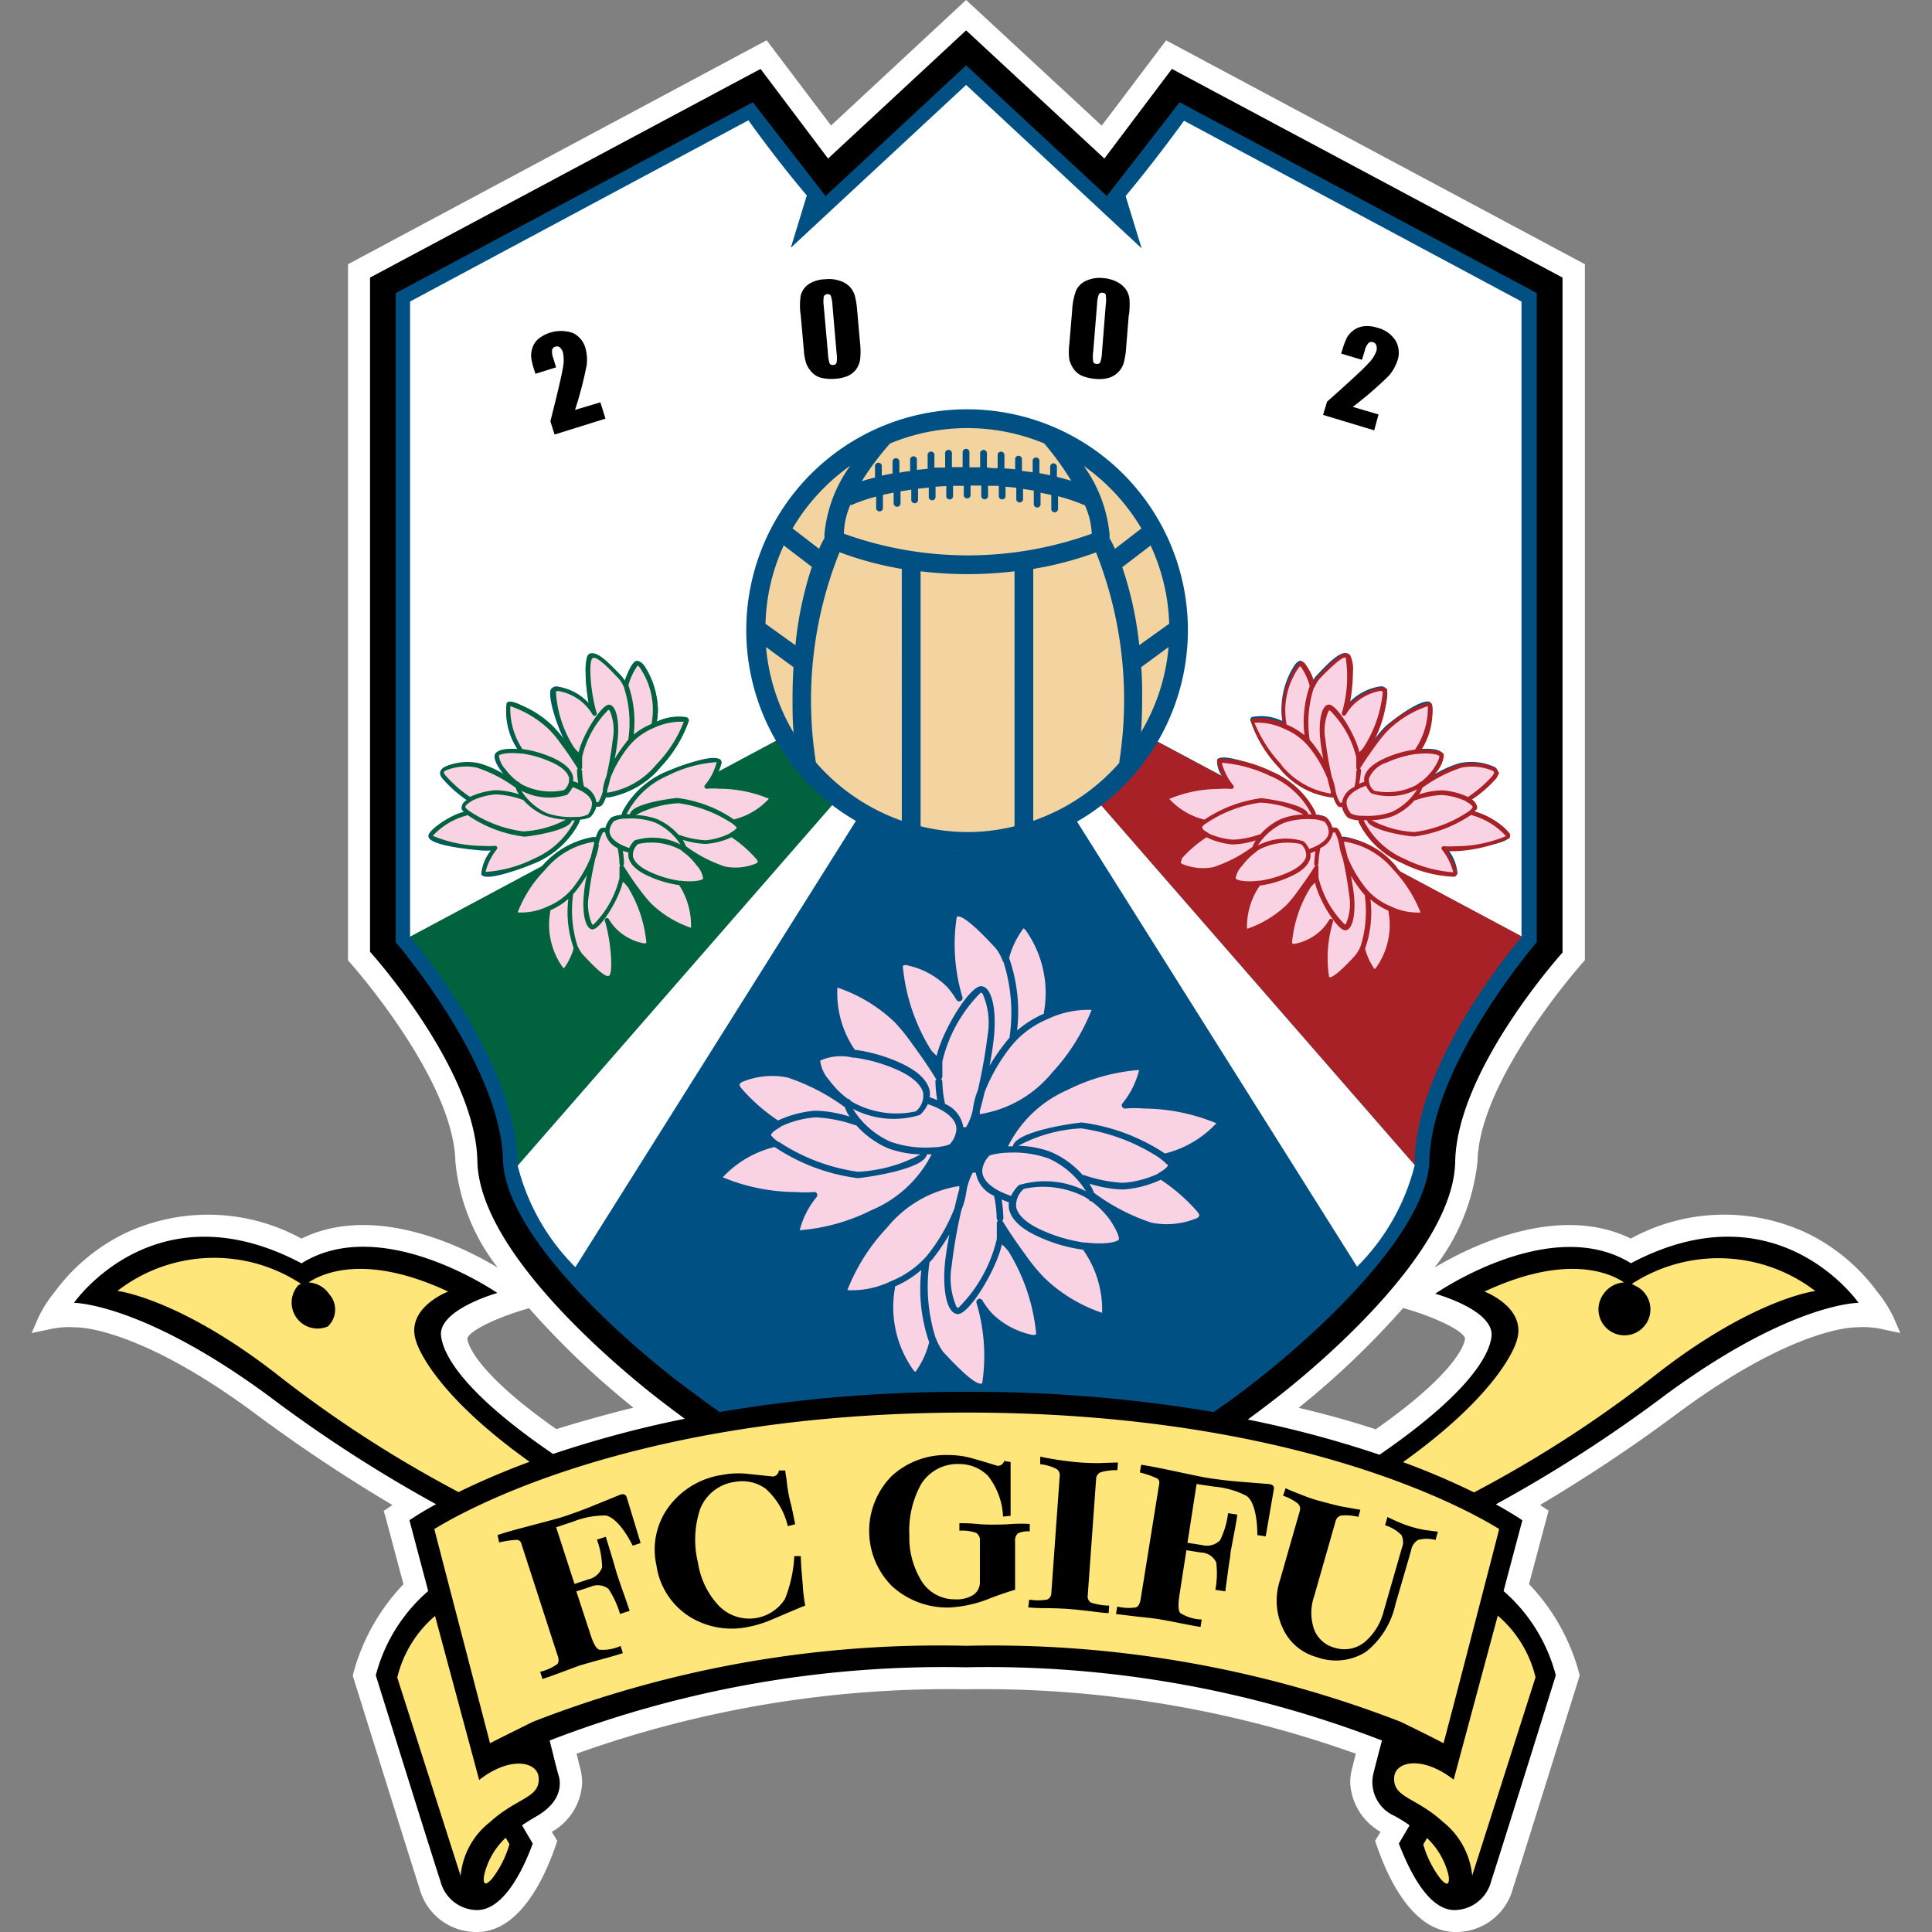 <svg xmlns="http://www.w3.org/2000/svg" xmlns:xlink="http://www.w3.org/1999/xlink" width="68" height="68" viewBox="0 0 68 68">
  <rect x="0" y="0" width="68" height="68" fill="#808080" stroke="none"/>
  <defs>
    <clipPath id="clip-path">
      <rect id="長方形_25060" data-name="長方形 25060" width="68" height="68" transform="translate(-4418 1906)" fill="#fff"/>
    </clipPath>
  </defs>
  <g id="マスクグループ_43" data-name="マスクグループ 43" transform="translate(4418 -1906)" clip-path="url(#clip-path)">
    <g id="gifu-01" transform="translate(-4417.996 1906)">
      <path id="パス_37972" data-name="パス 37972" d="M29.247,4.417c-.348-.457-2.267-3-2.267-3L12.245,9.3V33.8l.079.091c.038.042,3.642,4.1,3.7,6.99a7.138,7.138,0,0,0,1.492,3.737c-1.133-.688-4.3-2.3-6.91-1.024a6.847,6.847,0,0,0-6.283-.151,6.755,6.755,0,0,0-2.392,2.014l-.042.053a4.552,4.552,0,0,0-.537.85l-.242.559.593-.125a3.079,3.079,0,0,1,.929-.076h.049c.087,0,2.2,0,6.279,3.023a55.44,55.44,0,0,0,4.847,3.23l-.306.208.064.212.631,2.369a7.25,7.25,0,0,0-1.761,3.125l-.023.087.026.091c.091.287,2.218,7.1,2.316,7.375A2.064,2.064,0,0,0,16.783,68c1.511,0,2.392-1.923,2.781-3.072l.045-.136s-.132-.223-.193-.317a2.09,2.09,0,0,0,1.069-1.719,2.04,2.04,0,0,0-.049-.446l-.147-.586A38.877,38.877,0,0,1,34,59.457a38.963,38.963,0,0,1,13.715,2.267c-.049.2-.147.586-.147.586a2.04,2.04,0,0,0-.049.446,2.108,2.108,0,0,0,1.069,1.719c-.06.094-.193.317-.193.317l.049.136C48.826,66.062,49.706,68,51.225,68a2.065,2.065,0,0,0,2.029-1.56c.1-.28,2.225-7.1,2.316-7.383l.026-.091-.023-.087a7.25,7.25,0,0,0-1.761-3.125c.079-.287.688-2.584.688-2.584l-.3-.2a55.44,55.44,0,0,0,4.847-3.23c4.08-3.023,6.192-3.023,6.283-3.023h.03a3.079,3.079,0,0,1,.929.076l.593.125-.242-.559a4.552,4.552,0,0,0-.536-.85l-.042-.053a6.718,6.718,0,0,0-2.384-2.014,6.847,6.847,0,0,0-6.283.151c-2.607-1.273-5.762.336-6.91,1.024A7.336,7.336,0,0,0,52,40.876c.053-2.887,3.661-6.948,3.7-6.99l.079-.091V9.3L41.039,1.421s-1.912,2.539-2.267,3L34,0ZM16.446,47.11h0c.057-.268,1.065-.756,2.172-1.065a29.561,29.561,0,0,0,3.672,3.5c-.929.23-1.844.484-2.713.756-3.06-2.15-3.132-3.14-3.132-3.193Zm32.942-1.069c1.107.306,2.116.8,2.172,1.065h0c0,.053-.068,1.043-3.143,3.2-.869-.283-1.78-.537-2.713-.756a29.561,29.561,0,0,0,3.684-3.518Z" fill="#fff"/>
      <path id="パス_37973" data-name="パス 37973" d="M65.412,45.856S62.559,41.73,57.4,44.462c-2.83-1.753-6.888,1.073-6.888,1.073s2.089.574,1.98,1.511c-.053.423-.423,1.738-3.941,4.156a38,38,0,0,0-4.636-1.239c.306-.227.62-.461.937-.707,1.473-1.133,6.3-5.172,6.362-8.365.06-3.253,3.778-7.364,3.778-7.364V9.77L41.243,2.426,38.866,5.58,34,1.069,29.141,5.58,26.765,2.426,13.02,9.77V33.5s3.718,4.111,3.778,7.364c.06,3.193,4.889,7.216,6.362,8.365.317.246.631.48.937.707a38.189,38.189,0,0,0-4.636,1.239c-3.518-2.4-3.888-3.718-3.941-4.156-.11-.922,1.98-1.511,1.98-1.511s-4.062-2.811-6.891-1.043C5.448,41.73,2.6,45.856,2.6,45.856s2.388,0,6.827,3.257a48.826,48.826,0,0,0,5.917,3.831,10.7,10.7,0,0,0-.937.563L15.067,56a5.871,5.871,0,0,0-1.844,2.966s2.165,6.948,2.267,7.216a1.349,1.349,0,0,0,1.292,1.047c.926,0,1.606-1.364,1.965-2.342l-.378-.642c.174-.117.351-.227.533-.332.869-.51.843-1.133.756-1.421s-.253-.994-.317-1.232a38.471,38.471,0,0,1,14.648-2.577,38.471,38.471,0,0,1,14.648,2.577c-.064.238-.261.982-.317,1.232a1.3,1.3,0,0,0,.756,1.421,5.568,5.568,0,0,1,.533.332l-.378.642c.378.979,1.043,2.342,1.965,2.342a1.349,1.349,0,0,0,1.292-1.047c.1-.268,2.267-7.216,2.267-7.216A5.894,5.894,0,0,0,52.917,56c.378-1.432.661-2.49.661-2.49s-.31-.219-.933-.563a49.118,49.118,0,0,0,5.939-3.827C63.024,45.841,65.412,45.856,65.412,45.856Z"/>
      <path id="パス_37974" data-name="パス 37974" d="M50.307,40.835c.094-3.4,3.778-7.674,3.778-7.674V10.314L41.515,3.6,38.953,6.9C37.918,5.939,34,2.3,34,2.3S30.09,5.939,29.054,6.9L26.493,3.6l-12.57,6.718V33.161s3.684,4.277,3.778,7.674c.057,2.237,3.147,5.425,6.015,7.677.5.378,1.043.793,1.613,1.186a51.153,51.153,0,0,1,8.69-.71,51.153,51.153,0,0,1,8.69.71c.571-.378,1.111-.793,1.613-1.186C47.159,46.26,50.25,43.071,50.307,40.835Z" fill="#005083"/>
      <path id="パス_37975" data-name="パス 37975" d="M41.67,4.25S40.706,5.592,39.614,6.9l.563,1.84L34,2.989,27.83,8.72l.563-1.84C27.3,5.592,26.338,4.235,26.338,4.235L14.429,10.613V32.972l4.636-2.478A3.1,3.1,0,0,1,20.81,29.47a.317.317,0,0,1,.155,0h0c.094-.276.159-.314.212-.325a.378.378,0,0,1,.125,0,.809.809,0,0,1,.174-.332c0-.023.076-.094.4-.132a.793.793,0,0,1,.034-.125,3.117,3.117,0,0,1,1.511-1.387c.291-.121,1.712-.691,1.916-.419v.023a.669.669,0,0,1-.094.408l2.078-1.111a7.764,7.764,0,0,0,13.409.026L43,27.309a.907.907,0,0,1-.166-.552v-.023c.2-.272,1.625.3,1.916.419a3.117,3.117,0,0,1,1.511,1.387.521.521,0,0,1,.034.125c.329.038.378.11.4.132a.809.809,0,0,1,.174.332.378.378,0,0,1,.128,0c.049,0,.113.049.208.329a.378.378,0,0,1,.166,0,3.106,3.106,0,0,1,1.764,1.054l.132.162,4.281,2.29V10.613ZM23.243,27a3.1,3.1,0,0,1-1.768,1.058.348.348,0,0,1-.162,0c-.094.28-.155.317-.212.332a.468.468,0,0,1-.125,0,.8.8,0,0,1-.17.332c0,.023-.079.094-.408.132a.48.48,0,0,1-.034.125,3.143,3.143,0,0,1-1.511,1.39c-.295.117-1.715.691-1.916.416v-.023a1.511,1.511,0,0,1,.336-.827,2.709,2.709,0,0,1-.306,0c-.295-.023-1.655-.144-1.866-.431a.125.125,0,0,1-.026-.087c0-.174.578-.627,1.254-.839a.4.4,0,0,1-.057-.057.14.14,0,0,1-.034-.083.332.332,0,0,1,.185-.276,4.443,4.443,0,0,1-.85-.756.321.321,0,0,1-.091-.212.264.264,0,0,1,.11-.166,1.98,1.98,0,0,1,1.224-.144,3.419,3.419,0,0,1,.941.416c-.038-.049-.079-.1-.113-.147-.185-.249-.287-.495-.223-.616s.427-.193.786-.17a2.413,2.413,0,0,1-.378-1.628c.223-.242,1.337.593,1.6.835a4.326,4.326,0,0,1,.453.548.2.2,0,0,1,.034.045c-.348-.65-.676-1.749-.514-1.931a.261.261,0,0,1,.185-.076,1.889,1.889,0,0,1,1.1.555l.03.026c-.128-.665-.166-1.591,0-1.715.242-.162.65.246,1.133.756a.472.472,0,0,1,.057.072,1.1,1.1,0,0,1,.072.11c.276-.756.412-.71.472-.7a.431.431,0,0,1,.219.159,2.841,2.841,0,0,1,.446,1.976,1.683,1.683,0,0,1,1.077-.14.064.064,0,0,1,.023.023.208.208,0,0,1,.03.076A4.583,4.583,0,0,1,23.243,27ZM53.129,29.47c-.212.287-1.572.408-1.866.431a2.709,2.709,0,0,1-.306,0,1.521,1.521,0,0,1,.336.827v.023c-.2.276-1.621-.3-1.916-.416a3.143,3.143,0,0,1-1.511-1.39.48.48,0,0,1-.034-.125c-.329-.038-.378-.11-.408-.132a.8.8,0,0,1-.17-.332.469.469,0,0,1-.125,0c-.057,0-.117-.053-.212-.332a.348.348,0,0,1-.162,0,3.1,3.1,0,0,1-1.768-1.058A4.314,4.314,0,0,1,44,25.337a.208.208,0,0,1,.03-.076.064.064,0,0,1,.023-.023,1.682,1.682,0,0,1,1.077.14,2.841,2.841,0,0,1,.423-1.953.431.431,0,0,1,.181-.166c.06,0,.2-.045.472.7a1.1,1.1,0,0,1,.072-.11c0-.026.038-.045.057-.072.476-.51.888-.918,1.133-.756.181.125.144,1.05,0,1.715l.03-.026a1.916,1.916,0,0,1,1.1-.555.261.261,0,0,1,.185.076c.162.181-.166,1.281-.514,1.931a.2.2,0,0,1,.034-.045,4.326,4.326,0,0,1,.453-.548c.264-.242,1.379-1.077,1.6-.835.144.151.026.929-.378,1.628.378-.023.714,0,.786.17s-.038.378-.223.616c-.034.049-.076.1-.113.147a3.419,3.419,0,0,1,.96-.438A1.98,1.98,0,0,1,52.611,27a.264.264,0,0,1,.11.166.333.333,0,0,1-.087.212,4.583,4.583,0,0,1-.854.756.332.332,0,0,1,.185.276.14.14,0,0,1-.034.083.4.4,0,0,1-.057.057c.676.212,1.243.665,1.254.839A.125.125,0,0,1,53.129,29.47Z" fill="#fff"/>
      <path id="パス_37976" data-name="パス 37976" d="M14.429,32.972s3.676,4.228,3.778,7.847v.189L29.289,28.336a7.847,7.847,0,0,1-1.965-2.267Z" fill="#00633d"/>
      <path id="パス_37977" data-name="パス 37977" d="M40.733,26.107a7.84,7.84,0,0,1-1.987,2.229L49.789,41a1.655,1.655,0,0,0,0-.189c.1-3.62,3.778-7.847,3.778-7.847Z" fill="#a72126"/>
      <path id="パス_37978" data-name="パス 37978" d="M21.128,14.161l.178.574-1.791.559-.147-.465c.261-1.031.408-1.67.442-1.889a1.341,1.341,0,0,0,0-.529.378.378,0,0,0-.11-.185.162.162,0,0,0-.159-.023.155.155,0,0,0-.113.113.635.635,0,0,0,.045.3l.094.314-.725.227-.038-.121a2.52,2.52,0,0,1-.11-.438.839.839,0,0,1,.042-.355.714.714,0,0,1,.215-.321,1.281,1.281,0,0,1,1.213-.2.835.835,0,0,1,.438.529,1.594,1.594,0,0,1,.045.593,13.261,13.261,0,0,1-.412,1.583Zm9.041-3.2.1,1.133a2.615,2.615,0,0,1,0,.567.82.82,0,0,1-.147.348.756.756,0,0,1-.276.219,1.345,1.345,0,0,1-.412.1,1.572,1.572,0,0,1-.514-.026.684.684,0,0,1-.34-.189.956.956,0,0,1-.2-.3,1.95,1.95,0,0,1-.094-.518l-.106-1.19a2.293,2.293,0,0,1,0-.71.7.7,0,0,1,.287-.4,1.133,1.133,0,0,1,.578-.166,1.164,1.164,0,0,1,.506.053.827.827,0,0,1,.351.208.8.8,0,0,1,.178.306,2.845,2.845,0,0,1,.087.567Zm-.873-.212a1.216,1.216,0,0,0-.057-.336.113.113,0,0,0-.128-.057.125.125,0,0,0-.121.083,1.179,1.179,0,0,0,0,.34l.147,1.659a1.251,1.251,0,0,0,.06.355c.023.042.064.057.128.053a.125.125,0,0,0,.117-.083,1.084,1.084,0,0,0,0-.325Zm10.428.348-.091,1.133a2.781,2.781,0,0,1-.091.563.778.778,0,0,1-.2.317.756.756,0,0,1-.336.193,1.205,1.205,0,0,1-.427.034,1.576,1.576,0,0,1-.5-.11.707.707,0,0,1-.3-.249.982.982,0,0,1-.147-.329,2.082,2.082,0,0,1,0-.529l.1-1.19a2.4,2.4,0,0,1,.136-.7.7.7,0,0,1,.355-.348,1.133,1.133,0,0,1,.6-.094,1.243,1.243,0,0,1,.491.136.861.861,0,0,1,.314.268.756.756,0,0,1,.121.329,2.886,2.886,0,0,1-.015.552Zm-.809-.374a1.167,1.167,0,0,0,0-.34c0-.049-.053-.076-.117-.079a.117.117,0,0,0-.128.064,1.013,1.013,0,0,0-.06.332l-.136,1.662a1.315,1.315,0,0,0,0,.378.125.125,0,0,0,.121.068.117.117,0,0,0,.128-.06,1.133,1.133,0,0,0,.057-.321Zm9.6,3.865-.151.559-1.8-.544.14-.465q1.2-1.065,1.439-1.334a1.22,1.22,0,0,0,.295-.438.351.351,0,0,0,0-.212.17.17,0,0,0-.117-.11.159.159,0,0,0-.162.034.631.631,0,0,0-.132.276l-.094.31-.733-.219.038-.121a2.679,2.679,0,0,1,.159-.427.775.775,0,0,1,.234-.268.756.756,0,0,1,.378-.147,1.133,1.133,0,0,1,.45.049,1.065,1.065,0,0,1,.661.465.85.85,0,0,1,.064.688,1.511,1.511,0,0,1-.317.552,12.7,12.7,0,0,1-1.258,1.084Z"/>
      <path id="パス_37979" data-name="パス 37979" d="M32.935,40.669a.128.128,0,0,0,0-.038.162.162,0,0,0-.034-.1,1.205,1.205,0,0,0,.657-.174h0a1.039,1.039,0,0,0,.249-.529.106.106,0,0,0,.072,0h.144a.11.11,0,0,0,.087-.053,1.632,1.632,0,0,0,.219-.5.159.159,0,0,0,.106.083,4.163,4.163,0,0,0,2.7-1.511,6.162,6.162,0,0,0,1.421-2.316.147.147,0,0,0-.1-.128,3.181,3.181,0,0,0-1.576.291v-.064a3.192,3.192,0,0,0,.076-.673,4.2,4.2,0,0,0-.714-2.267l-.144-.155a.125.125,0,0,0-.185,0,3.072,3.072,0,0,0-.544,1.1,1.624,1.624,0,0,0-.178-.314l-.049-.068-.023-.026c-.884-.945-1.281-1.228-1.511-1.077a.091.091,0,0,0-.034.03,1.6,1.6,0,0,0-.121.793,8.871,8.871,0,0,0,.238,1.965,2.154,2.154,0,0,0-.253-.321,2.828,2.828,0,0,0-1.549-.793l-.215.087c-.034,0,0,0,0,.03A6.271,6.271,0,0,0,32.659,37l.185.212.057.053a.159.159,0,0,0,.151.034h0a.223.223,0,0,1,0,.049V37.8c-.249-.378-.521-.793-.756-1.133a6.423,6.423,0,0,0-.665-.8A5.174,5.174,0,0,0,29.47,34.6a.159.159,0,0,0-.106.083A3.839,3.839,0,0,0,30,37.057h0c-.6-.06-1.111,0-1.217.181v.023a.193.193,0,0,0,0,.083,1.78,1.78,0,0,0,.351.756,3.344,3.344,0,0,0,.688.691l.06.026a.106.106,0,0,0,.042.049l.094.057-.038.026v-.011a.17.17,0,0,0-.06-.083,7.1,7.1,0,0,0-2.18-1.073A2.918,2.918,0,0,0,26,37.975l-.128.185a.083.083,0,0,1-.023.026l.023.03.094.193a6.5,6.5,0,0,0,1.322,1.164h.03c-.227.132-.344.257-.344.378a.113.113,0,0,0,.034.1l.181.162A3.718,3.718,0,0,0,25.3,41.345a.155.155,0,0,0,.023.17,6.36,6.36,0,0,0,2.645.571,4.533,4.533,0,0,0,.593,0,3.023,3.023,0,0,0-.582,1.2.155.155,0,0,0,.094.144,6.354,6.354,0,0,0,2.645-.7A4.38,4.38,0,0,0,32.935,40.669Z" fill="#005083"/>
      <path id="パス_37980" data-name="パス 37980" d="M42.917,39.429a6.332,6.332,0,0,0-2.645-.571,4.568,4.568,0,0,0-.6,0,3.023,3.023,0,0,0,.582-1.2.159.159,0,0,0-.091-.144,6.229,6.229,0,0,0-2.645.7,4.345,4.345,0,0,0-2.214,2.07.136.136,0,0,0,0,.038.181.181,0,0,0,.034.1h0c-.378.03-.6.094-.665.185a1.02,1.02,0,0,0-.246.525.117.117,0,0,0-.072-.023h-.136a.14.14,0,0,0-.106.06,1.919,1.919,0,0,0-.208.5c0-.049-.049-.072-.106-.087a4.147,4.147,0,0,0-2.7,1.511,6.738,6.738,0,0,0-1.424,2.293h0a.151.151,0,0,0,.106.132,3.14,3.14,0,0,0,1.572-.249V45.3a3.96,3.96,0,0,0,.635,2.962l.144.155c.053.06.117.045.181,0a3.053,3.053,0,0,0,.552-1.107c.064.117.174.31.174.314l.072.091c1.133,1.213,1.387,1.209,1.549,1.111l.034-.03a1.594,1.594,0,0,0,.117-.79,8.924,8.924,0,0,0-.234-1.968,1.538,1.538,0,0,0,.249.314,2.8,2.8,0,0,0,1.549.8l.208-.079c.038,0,0,0,.03-.038a6.388,6.388,0,0,0-.99-3.068l-.178-.2-.079-.06a.151.151,0,0,0-.147-.03h0a.223.223,0,0,0,0-.049s0-.023,0-.026v-.412c.246.378.506.756.756,1.111a6.917,6.917,0,0,0,.669.8,5.2,5.2,0,0,0,2.165,1.266.14.14,0,0,0,.106-.083.65.65,0,0,0,.038-.257,4.534,4.534,0,0,0-.673-2.116h0c.612.06,1.133,0,1.22-.185h0a.265.265,0,0,0,0-.094,1.7,1.7,0,0,0-.355-.756,3.189,3.189,0,0,0-.691-.691.106.106,0,0,0-.045,0h0a.261.261,0,0,0-.064-.064l-.083-.049.038-.026h0v.042a.265.265,0,0,0,.057.072,7.1,7.1,0,0,0,2.082,1.073,2.872,2.872,0,0,0,1.73-.193l.132-.178c0-.023.023-.026.023-.03s0,0-.023-.038L42.21,42.6a6.449,6.449,0,0,0-1.319-1.167h-.03c.264-.162.321-.276.34-.348a.234.234,0,0,0,0-.049.121.121,0,0,0-.038-.087l-.178-.159a3.8,3.8,0,0,0,1.889-1.133.155.155,0,0,0,.042-.227Z" fill="#005083"/>
      <path id="パス_37981" data-name="パス 37981" d="M29.289,28.336,18.218,41.027A7.668,7.668,0,0,0,20.247,44.6l9.88-15.717h0A7.771,7.771,0,0,1,29.289,28.336Z" fill="#fff"/>
      <path id="パス_37982" data-name="パス 37982" d="M38.745,28.336a8.109,8.109,0,0,1-.85.567l9.865,15.68a7.668,7.668,0,0,0,2.029-3.574Z" fill="#fff"/>
      <path id="パス_37983" data-name="パス 37983" d="M20.4,28.9a.163.163,0,0,0,0-.06c.336-.038.378-.11.419-.136a.775.775,0,0,0,.17-.332h.117a.11.11,0,0,0,.087-.053.8.8,0,0,0,.136-.283h.038a2.834,2.834,0,0,0,1.889-1.054,4.332,4.332,0,0,0,.979-1.617.147.147,0,0,0-.1-.128,2.055,2.055,0,0,0-1.028.166,2.078,2.078,0,0,0,.049-.423,2.947,2.947,0,0,0-.514-1.553l-.113-.117a.13.13,0,0,0-.181,0A1.972,1.972,0,0,0,22,23.98l-.083-.128-.042-.049c-.657-.7-.926-.884-1.133-.756l-.034.03a1.134,1.134,0,0,0-.094.578,6.465,6.465,0,0,0,.113,1.133l-.038-.045a1.953,1.953,0,0,0-1.081-.563l-.181.076h0a.336.336,0,0,0-.023.14,5.146,5.146,0,0,0,.574,1.8l-.053-.076a4.655,4.655,0,0,0-.461-.555,3.416,3.416,0,0,0-1.511-.873.147.147,0,0,0-.106.083.472.472,0,0,0-.03.193,3.211,3.211,0,0,0,.423,1.394c-.344-.023-.7,0-.786.155a.283.283,0,0,0,0,.1,1.1,1.1,0,0,0,.246.537h0a1.758,1.758,0,0,0,.121.151,3.427,3.427,0,0,0-.979-.446,1.972,1.972,0,0,0-1.22.144l-.106.155c-.034.045-.026,0,0,.057l.076.147a4.36,4.36,0,0,0,.869.778c-.125.083-.189.166-.189.257s0,.064.03.094l.072.064a2.543,2.543,0,0,0-1.247.778.155.155,0,0,0,.023.17A4.46,4.46,0,0,0,17,29.9h.317a1.961,1.961,0,0,0-.355.756.155.155,0,0,0,.094.144,4.367,4.367,0,0,0,1.836-.472A3.023,3.023,0,0,0,20.4,28.9Z" fill="#00633d"/>
      <path id="パス_37984" data-name="パス 37984" d="M25.34,27.6h-.321a1.942,1.942,0,0,0,.378-.756.151.151,0,0,0-.094-.14,4.287,4.287,0,0,0-1.84.472,3.023,3.023,0,0,0-1.549,1.432.14.14,0,0,0,0,.068c-.344.038-.4.11-.423.14a.756.756,0,0,0-.166.325h-.11a.125.125,0,0,0-.11.068,1.077,1.077,0,0,0-.121.268.11.11,0,0,0-.038,0,2.819,2.819,0,0,0-1.889,1.05,4.421,4.421,0,0,0-.986,1.617.162.162,0,0,0,.106.132,2.093,2.093,0,0,0,1.013-.166,2.777,2.777,0,0,0,.457,1.984l.11.117c.053.06.121.045.181,0a2.067,2.067,0,0,0,.355-.676c.034.064.068.121.068.125l.057.072c.71.756.948.865,1.133.756l.034-.03a1.107,1.107,0,0,0,.094-.578,6.189,6.189,0,0,0-.113-1.133.345.345,0,0,0,.042.045,1.991,1.991,0,0,0,1.062.563l.174-.068c.034,0,0,0,.03-.038a4.089,4.089,0,0,0-.544-1.923l.042.06a4.859,4.859,0,0,0,.461.555,3.37,3.37,0,0,0,1.511.877.155.155,0,0,0,.106-.087.472.472,0,0,0,.03-.193,3.211,3.211,0,0,0-.423-1.394c.351.023.7,0,.786-.159a.219.219,0,0,0,.023-.1,1.1,1.1,0,0,0-.246-.529h0c-.034-.045-.079-.1-.128-.155a3.529,3.529,0,0,0,.982.45,1.984,1.984,0,0,0,1.217-.14l.11-.147s.026,0,0-.068l-.072-.147a4.56,4.56,0,0,0-.873-.778.378.378,0,0,0,.189-.227.234.234,0,0,0,.026-.057.1.1,0,0,0-.034-.079l-.068-.06a2.494,2.494,0,0,0,1.235-.775.155.155,0,0,0-.023-.17A4.394,4.394,0,0,0,25.34,27.6Z" fill="#00633d"/>
      <path id="パス_37985" data-name="パス 37985" d="M53.11,29.508a.155.155,0,0,0,.023-.17,2.543,2.543,0,0,0-1.247-.778l.072-.064c.03-.03.03-.049.03-.094a.418.418,0,0,0-.189-.257,4.375,4.375,0,0,0,.869-.756l.076-.151c0-.026.019-.026.019-.03l-.019-.026-.11-.155a1.968,1.968,0,0,0-1.22-.144,3.472,3.472,0,0,0-.979.446,1.758,1.758,0,0,0,.121-.151,1.164,1.164,0,0,0,.253-.537.246.246,0,0,0,0-.076v-.023c-.087-.14-.438-.178-.782-.155A2.479,2.479,0,0,0,50.4,24.8a.147.147,0,0,0-.106-.083,3.39,3.39,0,0,0-1.511.873,4.655,4.655,0,0,0-.461.555l-.049.076a4.1,4.1,0,0,0,.548-1.938v-.026l-.181-.076a1.953,1.953,0,0,0-1.1.552l-.038.045a6.117,6.117,0,0,0,.113-1.133,1.133,1.133,0,0,0-.094-.578l-.034-.03c-.193-.121-.461.06-1.107.756l-.068.083h0L46.253,24a1.972,1.972,0,0,0-.351-.673c-.06-.049-.125-.064-.181,0l-.113.117a2.947,2.947,0,0,0-.5,1.572,2.048,2.048,0,0,0,.049.423,2.1,2.1,0,0,0-1.028-.166.147.147,0,0,0-.1.128,4.332,4.332,0,0,0,.979,1.617,2.8,2.8,0,0,0,1.889,1.054h.038a.8.8,0,0,0,.136.283.11.11,0,0,0,.087.053h.072a.79.79,0,0,0,.166.332h0c.023.026.083.1.419.136a.162.162,0,0,0,0,.06,3.023,3.023,0,0,0,1.545,1.451h0a4.391,4.391,0,0,0,1.832.472.155.155,0,0,0,.094-.144,1.961,1.961,0,0,0-.355-.756h.317A5.2,5.2,0,0,0,53.11,29.508Z" fill="#a72126"/>
      <path id="パス_37986" data-name="パス 37986" d="M49.162,30.524h0a2.8,2.8,0,0,0-1.889-1.05.11.11,0,0,0-.038,0,1.077,1.077,0,0,0-.121-.268.125.125,0,0,0-.11-.068h-.11a.809.809,0,0,0-.17-.329c-.023-.03-.083-.1-.419-.136v-.026a.163.163,0,0,0,0-.042,3.023,3.023,0,0,0-1.538-1.443h0a4.335,4.335,0,0,0-1.84-.472.147.147,0,0,0-.091.14,1.919,1.919,0,0,0,.355.756h-.321a4.539,4.539,0,0,0-1.848.4.155.155,0,0,0-.023.17,2.5,2.5,0,0,0,1.243.778l-.068.06a.1.1,0,0,0-.034.079.235.235,0,0,0,0,.049.378.378,0,0,0,.189.227,4.5,4.5,0,0,0-.869.778h0l-.072.147a.348.348,0,0,1-.019.034l.023.03.106.147a1.972,1.972,0,0,0,1.22.144,3.529,3.529,0,0,0,.982-.45,1.722,1.722,0,0,0-.125.155,1.1,1.1,0,0,0-.253.533.212.212,0,0,0,0,.087h0c.083.144.434.181.786.159a2.429,2.429,0,0,0-.378,1.587.155.155,0,0,0,.106.087,3.441,3.441,0,0,0,1.511-.877,4.858,4.858,0,0,0,.461-.555s0-.026.045-.068a4.093,4.093,0,0,0-.548,1.931c.019.034,0,.023.03.038l.178.068a2,2,0,0,0,1.092-.559.411.411,0,0,0,.038-.042,6.188,6.188,0,0,0-.113,1.133,1.107,1.107,0,0,0,.094.578l.034.03c.166.1.4,0,1.115-.756l.064-.083s.03-.053.064-.11a2.01,2.01,0,0,0,.351.673c.06.049.128.064.181,0l.11-.117a2.777,2.777,0,0,0,.472-1.961,2.093,2.093,0,0,0,1.024.17.162.162,0,0,0,.106-.136h0a4.7,4.7,0,0,0-.986-1.6Z" fill="#a72126"/>
      <path id="パス_37987" data-name="パス 37987" d="M22.442,23.425a.306.306,0,0,1,.076.079,2.622,2.622,0,0,1,.416,1.938v.034a2.546,2.546,0,0,0-.635.378,3.9,3.9,0,0,0-.185-1.734,2.15,2.15,0,0,1,.329-.7Zm-2.233,2.89a.967.967,0,0,0,.11.128l.042.038c.14-.62.816-1.7,1.077-1.678s.359.623.3,1.2a6.862,6.862,0,0,1-.11.714,4.776,4.776,0,0,1,.416-.6c0-.026.045-.049.064-.076a4,4,0,0,0-.144-1.821s0,0,0-.019h0a1.405,1.405,0,0,0-.136-.246l-.045-.057c-.193-.2-.756-.827-.922-.737s-.079,1.224.136,1.931a.076.076,0,0,1-.042.094.079.079,0,0,1-.1-.03,1.727,1.727,0,0,0-1.22-.835.121.121,0,0,0-.072.026,4.05,4.05,0,0,0,.642,1.968Zm-1.825.049h0a3.827,3.827,0,0,1,1.062.306c.3.132.657.355.722.676a.71.71,0,0,1,0,.155h0a.521.521,0,0,1,.181.064,3.06,3.06,0,0,1-.045-.446.087.087,0,0,1,.03-.064h0c-.193-.3-.378-.589-.563-.827a4.038,4.038,0,0,0-.434-.537,3.663,3.663,0,0,0-1.379-.835,2.569,2.569,0,0,0,.427,1.511Zm-.608.7a2.086,2.086,0,0,0,.446.45h.019a.064.064,0,0,1,.042.042,1.224,1.224,0,0,0,.132.079,2.191,2.191,0,0,0,1.432.174.491.491,0,0,0,.178-.427c-.042-.2-.264-.4-.627-.559a3.778,3.778,0,0,0-1.02-.3.06.06,0,0,1-.045,0c-.487-.053-.756.026-.778.072h0a.871.871,0,0,0,.223.472Zm-1.235.982h0a2.6,2.6,0,0,1,.9-.234,2.928,2.928,0,0,1,.82.144.846.846,0,0,1-.113-.227,4.938,4.938,0,0,0-1.379-.714,1.889,1.889,0,0,0-1.107.113.113.113,0,0,0-.045.064.227.227,0,0,0,.045.083,4.281,4.281,0,0,0,.88.775Zm-.162.378a.593.593,0,0,0,.136.121h0a4.44,4.44,0,0,0,1.889.718,3.57,3.57,0,0,0,1.511-.416,2.358,2.358,0,0,1-.756-.147,2.142,2.142,0,0,1-.756-.555h-.03a3.091,3.091,0,0,0-.918-.185,2.361,2.361,0,0,0-.839.219h0a.1.1,0,0,1-.03.026c-.193.11-.208.17-.208.185s0,.015,0,.019Zm3.854.453h-.113c-.064.359-1.447.555-1.659.571a4.446,4.446,0,0,1-2-.756h0a2.512,2.512,0,0,0-1.232.725,4.586,4.586,0,0,0,1.746.355,3.571,3.571,0,0,0,.442,0,.068.068,0,0,1,.068.03h0a.079.079,0,0,1,0,.087,2.082,2.082,0,0,0-.4.8,4.446,4.446,0,0,0,1.715-.472,2.879,2.879,0,0,0,1.436-1.356Zm.6-.582h0c0-.227-.253-.442-.684-.589h0a.869.869,0,0,1-.193.268,2.1,2.1,0,0,1-1.61-.144h0a2.086,2.086,0,0,0,.9.79,2.573,2.573,0,0,0,1,.132h.03a.873.873,0,0,0,.408-.083.608.608,0,0,0,.147-.389Zm.378-.491a1.934,1.934,0,0,1,.125-.468,12.045,12.045,0,0,0,.23-1.326,1.734,1.734,0,0,0-.11-.994.11.11,0,0,0-.045-.034,3.48,3.48,0,0,0-.926,1.659h0v.378a.083.083,0,0,1-.034.06.1.1,0,0,1,.034.06,2.554,2.554,0,0,0,.064.54.722.722,0,0,1,.438.555h.068a1.285,1.285,0,0,0,.17-.446Zm2.845-2.4A2.225,2.225,0,0,0,23,25.624h0a2.229,2.229,0,0,0-.846.612,4.288,4.288,0,0,0-.669,1.133c-.038.162-.079.317-.117.453a.378.378,0,0,0,0,.079,2.792,2.792,0,0,0,1.734-1,4.409,4.409,0,0,0,.967-1.515Zm-3.869,7.968A3.85,3.85,0,0,1,20,31.639a2.478,2.478,0,0,1-.635.4v.038A2.588,2.588,0,0,0,19.771,34a.446.446,0,0,0,.072.083A2.12,2.12,0,0,0,20.187,33.373ZM22.076,31.2c-.042-.049-.076-.091-.11-.125l-.049-.038c-.132.616-.809,1.7-1.073,1.674s-.355-.623-.3-1.2a4.852,4.852,0,0,1,.11-.718,4.776,4.776,0,0,1-.416.6.612.612,0,0,1-.068.076,4.111,4.111,0,0,0,.151,1.821h0a1.424,1.424,0,0,0,.14.246.215.215,0,0,0,.045.057c.189.2.756.827.918.756s.079-1.224-.136-1.931a.077.077,0,0,1,.14-.064,1.693,1.693,0,0,0,.238.317,1.851,1.851,0,0,0,1.005.533.128.128,0,0,0,.076-.023A4.59,4.59,0,0,0,22.08,31.2Zm1.817-.049h0a3.778,3.778,0,0,1-1.058-.31c-.295-.128-.657-.351-.718-.676a.427.427,0,0,1,0-.155h0l-.2-.064a3.14,3.14,0,0,1,.042.446.068.068,0,0,1-.03.064h0c.193.3.378.589.563.827a4.821,4.821,0,0,0,.438.533,3.756,3.756,0,0,0,1.387.839,2.611,2.611,0,0,0-.416-1.5Zm.616-.7A2.123,2.123,0,0,0,24.06,30h0a.079.079,0,0,1-.045-.042.9.9,0,0,0-.128-.079,2.18,2.18,0,0,0-1.428-.174.5.5,0,0,0-.185.434c.038.2.261.4.631.563A3.725,3.725,0,0,0,23.916,31a.117.117,0,0,1,.049,0c.487.057.756-.026.778-.072h0a.831.831,0,0,0-.23-.472Zm1.235-.982h0a2.6,2.6,0,0,1-.9.234,2.928,2.928,0,0,1-.82-.144,1.307,1.307,0,0,1,.117.227,4.931,4.931,0,0,0,1.375.714,1.889,1.889,0,0,0,1.1-.113.162.162,0,0,0,.053-.06.234.234,0,0,0-.049-.087A4.4,4.4,0,0,0,25.745,29.47Zm.166-.359a.88.88,0,0,0-.136-.121h0a4.528,4.528,0,0,0-1.889-.718,3.57,3.57,0,0,0-1.511.416,2.422,2.422,0,0,1,.756.147,2.161,2.161,0,0,1,.756.555h.03a3.113,3.113,0,0,0,.937.185,2.486,2.486,0,0,0,.839-.246h0a.174.174,0,0,1,.026-.026c.193-.106.208-.17.212-.185Zm-3.858-.453h.117c.06-.378,1.443-.552,1.655-.571a4.478,4.478,0,0,1,2,.756h0a2.486,2.486,0,0,0,1.235-.729,4.534,4.534,0,0,0-1.742-.351,2.566,2.566,0,0,0-.446,0,.079.079,0,0,1-.068-.034h0a.076.076,0,0,1,0-.087,2.063,2.063,0,0,0,.419-.816A4.459,4.459,0,0,0,23.5,27.3a2.894,2.894,0,0,0-1.451,1.356Zm-.6.582a.162.162,0,0,0,0,.019h0c0,.23.257.446.691.589h0a.854.854,0,0,1,.189-.268,2.132,2.132,0,0,1,1.613.144h0a2.078,2.078,0,0,0-.9-.775,2.49,2.49,0,0,0-.994-.136.06.06,0,0,1-.034,0,.9.9,0,0,0-.408.087.586.586,0,0,0-.159.336Zm-.378.491a2.157,2.157,0,0,1-.121.472,12,12,0,0,0-.234,1.322,1.768,1.768,0,0,0,.11.994.136.136,0,0,0,.045.034A3.453,3.453,0,0,0,21.8,30.9h0V30.52a.079.079,0,0,1,.03-.06.072.072,0,0,1-.03-.06,2.728,2.728,0,0,0-.068-.552.756.756,0,0,1-.438-.559h-.072a1.643,1.643,0,0,0-.162.438Zm-2.86,2.384a2.157,2.157,0,0,0,1.054-.208h0a2.218,2.218,0,0,0,.854-.612,4.334,4.334,0,0,0,.669-1.133c.038-.162.076-.317.113-.453a.378.378,0,0,0,0-.079,2.785,2.785,0,0,0-1.734,1A4.365,4.365,0,0,0,18.215,32.115Z" fill="#f9d3e3"/>
      <path id="パス_37988" data-name="パス 37988" d="M46.094,24.143a3.9,3.9,0,0,0-.185,1.734,2.547,2.547,0,0,0-.635-.378v-.034a2.622,2.622,0,0,1,.416-1.938.306.306,0,0,1,.076-.079,2.15,2.15,0,0,1,.329.7Zm2.562.2a.121.121,0,0,0-.072-.026,1.825,1.825,0,0,0-.982.518,1.647,1.647,0,0,0-.234.317.083.083,0,0,1-.1.03.079.079,0,0,1-.042-.094,4.462,4.462,0,0,0,.136-1.931c-.094-.113-.729.533-.922.737l-.045.057a1.708,1.708,0,0,0-.136.246h0l-.023.019a4,4,0,0,0-.144,1.821c0,.026.045.049.064.076a4.775,4.775,0,0,1,.416.6,6.861,6.861,0,0,1-.11-.714c-.057-.578.03-1.175.3-1.2S47.7,25.85,47.84,26.47l.042-.038a.756.756,0,0,0,.11-.128,4.4,4.4,0,0,0,.676-1.965Zm1.594.51a3.663,3.663,0,0,0-1.379.835,4.038,4.038,0,0,0-.442.533c-.174.238-.378.525-.563.827h0a.091.091,0,0,1,.034.064,3.654,3.654,0,0,1-.068.472c.057-.023.117-.045.181-.064h0a.711.711,0,0,1,0-.155c.064-.321.427-.544.722-.676a3.827,3.827,0,0,1,1.062-.306h0A2.569,2.569,0,0,0,50.25,24.849Zm.4,1.757h0c-.026-.045-.291-.125-.778-.072a.064.064,0,0,1-.045,0,3.778,3.778,0,0,0-1.02.3.984.984,0,0,0-.627.559.491.491,0,0,0,.181.434,2.191,2.191,0,0,0,1.432-.174,1.225,1.225,0,0,0,.132-.079.064.064,0,0,1,.042-.042h.019a2.085,2.085,0,0,0,.446-.45C50.594,26.848,50.673,26.655,50.651,26.606Zm1.889.669a.227.227,0,0,0,.045-.083.113.113,0,0,0-.045-.064,1.889,1.889,0,0,0-1.107-.113,4.938,4.938,0,0,0-1.379.714.846.846,0,0,1-.113.227,2.932,2.932,0,0,1,.824-.144,2.6,2.6,0,0,1,.9.234h0a4.281,4.281,0,0,0,.884-.771Zm-.71,1.133s0-.076-.208-.185a.1.1,0,0,1-.03-.026h0a2.361,2.361,0,0,0-.839-.219,3.09,3.09,0,0,0-.937.185h-.03a2.142,2.142,0,0,1-.756.555,2.358,2.358,0,0,1-.756.147,3.57,3.57,0,0,0,1.511.416,4.454,4.454,0,0,0,1.889-.718h0a.593.593,0,0,0,.136-.121.411.411,0,0,0,.023-.042Zm-2.4,1.817a4.629,4.629,0,0,0,1.715.472,2.082,2.082,0,0,0-.4-.8.079.079,0,0,1,0-.087h0a.068.068,0,0,1,.068-.03,3.571,3.571,0,0,0,.442,0,4.586,4.586,0,0,0,1.746-.355,2.512,2.512,0,0,0-1.232-.744h0a4.659,4.659,0,0,1-1.995.756c-.215,0-1.6-.212-1.662-.571h-.121a2.879,2.879,0,0,0,1.443,1.36Zm-1.889-1.6a.873.873,0,0,0,.408.083h.034a2.562,2.562,0,0,0,.994-.132,2.086,2.086,0,0,0,.9-.8h0a2.1,2.1,0,0,1-1.61.144.8.8,0,0,1-.189-.268h0c-.434.147-.684.378-.688.589h0a.608.608,0,0,0,.14.363Zm-.378-.378h.068a.722.722,0,0,1,.438-.555,2.554,2.554,0,0,0,.064-.54.1.1,0,0,1,.034-.06.083.083,0,0,1-.034-.06v-.378h0A3.48,3.48,0,0,0,46.8,25a.11.11,0,0,0-.045.034,1.734,1.734,0,0,0-.11.994,12.045,12.045,0,0,0,.23,1.326,1.934,1.934,0,0,1,.125.468,1.285,1.285,0,0,0,.144.4ZM45.1,26.931a2.792,2.792,0,0,0,1.734,1,.378.378,0,0,0,0-.079c-.038-.136-.079-.291-.117-.453a4.288,4.288,0,0,0-.669-1.133,2.229,2.229,0,0,0-.846-.612h0a2.225,2.225,0,0,0-1.054-.219,4.722,4.722,0,0,0,.941,1.466Zm3.279,7.179a.446.446,0,0,0,.072-.083,2.588,2.588,0,0,0,.416-1.934v-.038a2.478,2.478,0,0,1-.635-.4,3.85,3.85,0,0,1-.189,1.734,2.119,2.119,0,0,0,.321.7Zm-2.9-.911a.11.11,0,0,0,.072.023,1.851,1.851,0,0,0,.982-.518,1.693,1.693,0,0,0,.238-.317.077.077,0,1,1,.14.064,4.4,4.4,0,0,0-.136,1.931c.1.113.729-.533.918-.756a.215.215,0,0,0,.045-.057,1.424,1.424,0,0,0,.14-.246h0a4.058,4.058,0,0,0,.151-1.821.613.613,0,0,1-.068-.076,4.775,4.775,0,0,1-.416-.6c.053.283.094.544.11.718.053.574-.03,1.171-.3,1.2s-.941-1.058-1.073-1.674l-.045.038a1.28,1.28,0,0,0-.113.125,4.451,4.451,0,0,0-.654,1.95Zm-1.583-.51a3.778,3.778,0,0,0,1.383-.839,4.821,4.821,0,0,0,.442-.552c.174-.238.378-.525.563-.827h0a.076.076,0,0,1-.03-.064,3.14,3.14,0,0,1,.042-.446l-.178.068h0a.533.533,0,0,1,0,.155c-.064.325-.427.548-.722.676a3.778,3.778,0,0,1-1.058.31h0a2.562,2.562,0,0,0-.453,1.5Zm-.4-1.761h0c.026.045.291.128.778.072a.117.117,0,0,1,.049,0,3.725,3.725,0,0,0,1.013-.295c.378-.162.593-.378.631-.563a.5.5,0,0,0-.185-.434,2.18,2.18,0,0,0-1.428.174.9.9,0,0,0-.128.079.079.079,0,0,1-.045.042h0a2.123,2.123,0,0,0-.45.453.861.861,0,0,0-.246.453ZM41.6,30.26a.17.17,0,0,0-.045.087c0,.023.03.045.049.06a1.889,1.889,0,0,0,1.1.113,4.931,4.931,0,0,0,1.375-.714,1.308,1.308,0,0,1,.117-.227,2.928,2.928,0,0,1-.82.144,2.6,2.6,0,0,1-.914-.253h0a4.4,4.4,0,0,0-.88.756Zm.707-1.133s0,.079.212.185a.174.174,0,0,1,.026.026h0a2.486,2.486,0,0,0,.843.215,3.113,3.113,0,0,0,.937-.185h.03a2.161,2.161,0,0,1,.756-.555,2.422,2.422,0,0,1,.756-.147,3.57,3.57,0,0,0-1.511-.416,4.5,4.5,0,0,0-1.889.718h0a.593.593,0,0,0-.151.125Zm2.41-1.806A4.709,4.709,0,0,0,43,26.848a2.063,2.063,0,0,0,.408.8.076.076,0,0,1,0,.087h0a.079.079,0,0,1-.068.034,2.565,2.565,0,0,0-.446,0,4.534,4.534,0,0,0-1.742.351,2.486,2.486,0,0,0,1.235.729h0a4.673,4.673,0,0,1,2-.756c.215.019,1.594.212,1.655.571h.117A2.879,2.879,0,0,0,44.7,27.309Zm1.889,1.6a1.082,1.082,0,0,0-.408-.087.06.06,0,0,1-.034,0,2.49,2.49,0,0,0-.994.136,2.078,2.078,0,0,0-.9.786h0a2.132,2.132,0,0,1,1.613-.144.854.854,0,0,1,.189.268h0c.434-.144.688-.378.691-.589h0a.163.163,0,0,0,0-.019.586.586,0,0,0-.159-.363Zm.378.378h-.072a.756.756,0,0,1-.442.548,2.728,2.728,0,0,0-.068.537.072.072,0,0,1-.03.06.079.079,0,0,1,.03.06c0,.136,0,.261,0,.378h0a3.453,3.453,0,0,0,.926,1.655.11.11,0,0,0,.045-.034,1.768,1.768,0,0,0,.11-.994,12,12,0,0,0-.234-1.322,2.157,2.157,0,0,1-.121-.472,1.644,1.644,0,0,0-.144-.416Zm2.059,1.322a2.785,2.785,0,0,0-1.734-1,.378.378,0,0,0,0,.079c.038.136.076.291.113.453a4.334,4.334,0,0,0,.669,1.133,2.218,2.218,0,0,0,.854.612h0a2.157,2.157,0,0,0,1.05.219,4.718,4.718,0,0,0-.952-1.5Z" fill="#f9d3e3"/>
      <path id="パス_37989" data-name="パス 37989" d="M34,57.927A39.393,39.393,0,0,0,18.755,60.6s-1.247.616-1.511.756c-.057-.223-1.889-7.243-1.961-7.538,1.179-.725,7.25-4.1,18.74-4.1s17.565,3.37,18.74,4.1c-.076.295-1.889,7.315-1.961,7.538-.283-.159-1.511-.756-1.511-.756A39.805,39.805,0,0,0,34,57.927Zm18.713-1.062-1.553,5.773c-1.081-.846-2.048-.654-2.093-.091-.057.729.756.7,1.715,1.576a2.754,2.754,0,0,1,1.031,1.889l2.229-6.978a4.118,4.118,0,0,0-1.33-2.169Zm-1.734,9.139a2.645,2.645,0,0,0-.756-1.311l-.132.227A3.6,3.6,0,0,0,50.7,66.13c.382.442.28-.125.28-.125Zm-37-6.959,2.229,6.978a2.7,2.7,0,0,1,1.031-1.889c.967-.88,1.776-.846,1.715-1.576-.045-.563-1.013-.756-2.093.091l-1.553-5.773a4.118,4.118,0,0,0-1.33,2.169Zm3.34,7.073a3.6,3.6,0,0,0,.608-1.209l-.132-.227a2.6,2.6,0,0,0-.756,1.311S16.923,66.572,17.319,66.118ZM63.889,45.44a5.6,5.6,0,0,0-6.461-.249.434.434,0,0,1,.1.053.914.914,0,1,1-1.1.31.941.941,0,0,1,.729-.416c-.465-.314-1.995-1.043-4.912.321,0,0,1.511.567,1.133,1.734,0,0-.423,1.708-4,4.269a26.249,26.249,0,0,1,2.5,1.065,42.27,42.27,0,0,0,6.465-4.194C61.743,45.694,63.889,45.44,63.889,45.44ZM14.637,47.193c-.378-1.167,1.133-1.734,1.133-1.734-2.917-1.364-4.447-.635-4.912-.321a.941.941,0,0,1,.729.416.812.812,0,0,1-.053,1.133.914.914,0,0,1-1.043-1.447.521.521,0,0,1,.1-.053,5.559,5.559,0,0,0-6.461.249s2.146.253,5.558,2.894a42.27,42.27,0,0,0,6.449,4.186,26.253,26.253,0,0,1,2.5-1.065C15.06,48.9,14.637,47.193,14.637,47.193Z" fill="#ffe67a"/>
      <path id="パス_37990" data-name="パス 37990" d="M17.508,54.028c.272-.087.552-.17.831-.242.843-.223,1.315-.348,1.405-.378.378-.121.718-.246,1.047-.378l1.039-.423c.117-.038.189,0,.223.087l.491,1.617-.28.091c-.23-.468-.608-1.009-.96-1.062a3.061,3.061,0,0,0-1.133.215l-.6.2.646,1.995.487-.162a.657.657,0,0,0,.484-.423,3.023,3.023,0,0,0-.181-.975l.31-.1c.038.117.185.593.264.861s.117.412.125.431q.057.181.2.589c.1.272.242.7.253.725l-.34.11a3.242,3.242,0,0,0-.408-.884.62.62,0,0,0-.642-.068l-.487.159.495,1.511c.1.317.2.495.306.54a1.511,1.511,0,0,0,.756-.132l.079.253c-.155.049-.378.117-.714.208s-.555.155-.714.2-.378.136-.7.253-.544.2-.7.249l-.083-.253a1.73,1.73,0,0,0,.6-.268c.064-.068.068-.185,0-.348l-1.269-3.918a.166.166,0,0,0-.166-.11,3.431,3.431,0,0,0-.608.091Z"/>
      <path id="パス_37991" data-name="パス 37991" d="M27.724,53.715a2.539,2.539,0,0,0-.79-1.326,1.417,1.417,0,0,0-1.058-.234,1.53,1.53,0,0,0-1.235.952A3.4,3.4,0,0,0,24.562,55a2.83,2.83,0,0,0,.661,1.436,1.492,1.492,0,0,0,2.4-.155,4.662,4.662,0,0,0,.329-1.511h.23c0,.321.06.873.072,1.077a5.8,5.8,0,0,0,.083.665c-.019,0-.416.17-1.183.495a3.9,3.9,0,0,1-.8.249,2.807,2.807,0,0,1-2.123-.378A2.562,2.562,0,0,1,23.1,55.09a2.531,2.531,0,0,1,.45-2.078,2.856,2.856,0,0,1,1.863-1.1,3.042,3.042,0,0,1,.888-.038l.9.094a.23.23,0,0,0,.208-.212h.227c0,.087.034.219.053.4s.042.317.06.416.045.215.087.378.128.6.147.7Z"/>
      <path id="パス_37992" data-name="パス 37992" d="M36.222,56.3a1.855,1.855,0,0,0,.627,0A.246.246,0,0,0,37,56.061l.295-4.118a.253.253,0,0,0-.128-.249,1.658,1.658,0,0,0-.559-.159V51.27c.238.049.472.091.71.125s.457.06.654.076.468.026.68.026l.691-.023-.019.272a1.964,1.964,0,0,0-.586.072.257.257,0,0,0-.162.234l-.295,4.1a.249.249,0,0,0,.113.253,2.033,2.033,0,0,0,.642.106l-.019.264c-.155,0-.378-.034-.7-.072s-.552-.06-.71-.072-.378-.023-.707-.03a6.6,6.6,0,0,1-.714-.026Z"/>
      <path id="パス_37993" data-name="パス 37993" d="M40.162,51.554c.287.045.571.1.854.159.854.181,1.326.28,1.424.295.378.06.756.106,1.1.136l1.133.091c.121.019.174.076.159.174l-.287,1.666-.295-.045c0-.521-.087-1.171-.378-1.379a3.023,3.023,0,0,0-1.133-.325l-.627-.094-.321,2.07.51.079a.657.657,0,0,0,.639-.17,2.992,2.992,0,0,0,.28-.952l.321.049c0,.121-.1.612-.151.888s-.079.419-.083.442c0,.121-.045.329-.083.616s-.1.737-.1.756l-.351-.053a3.166,3.166,0,0,0,.03-.963.608.608,0,0,0-.54-.351l-.51-.079-.246,1.591c-.049.329-.042.533.03.62a1.542,1.542,0,0,0,.756.227l-.042.261c-.162-.023-.408-.072-.733-.136s-.567-.11-.729-.136-.408-.057-.756-.091l-.756-.091.042-.264a1.7,1.7,0,0,0,.661.03c.083-.034.14-.136.166-.306L40.8,52.2a.162.162,0,0,0-.1-.174,3.215,3.215,0,0,0-.586-.2Z"/>
      <path id="パス_37994" data-name="パス 37994" d="M45.244,52.381c.219.1.442.185.665.272s.434.151.623.2.453.121.661.166l.684.121-.072.249a1.813,1.813,0,0,0-.586-.049.253.253,0,0,0-.212.193l-.756,2.645a1.787,1.787,0,0,0,0,1.179,1.065,1.065,0,0,0,.733.642,1.133,1.133,0,0,0,1.088-.242A2.093,2.093,0,0,0,48.7,56.7l.639-2.222a.536.536,0,0,0-.019-.45,1.36,1.36,0,0,0-.574-.344l.083-.291c.14.068.287.136.438.2a4.2,4.2,0,0,0,.423.151,4.006,4.006,0,0,0,.45.106l.465.06-.083.291a1.209,1.209,0,0,0-.616,0,.54.54,0,0,0-.246.378l-.548,1.882a2.921,2.921,0,0,1-1.039,1.678,1.972,1.972,0,0,1-1.734.185,1.836,1.836,0,0,1-1.183-.994,2.29,2.29,0,0,1-.113-1.7l.7-2.444a.249.249,0,0,0-.076-.272,1.647,1.647,0,0,0-.51-.268Z"/>
      <path id="パス_37995" data-name="パス 37995" d="M35.3,53.378a2.5,2.5,0,0,0-.529-1.432,1.409,1.409,0,0,0-.982-.416,1.511,1.511,0,0,0-1.368.7,3.374,3.374,0,0,0-.419,1.817,2.894,2.894,0,0,0,.378,1.511,1.368,1.368,0,0,0,1.243.733,1.069,1.069,0,0,0,.639-.162.537.537,0,0,0,.223-.45V54.247a.3.3,0,0,0-.132-.295,1.443,1.443,0,0,0-.589-.076v-.264a6.049,6.049,0,0,1,.62.026,5.777,5.777,0,0,0,.616.023c.136,0,.344,0,.62-.023a5.5,5.5,0,0,1,.62,0V53.9a.846.846,0,0,0-.416.068.344.344,0,0,0-.1.287v1.7c-.189.053-.476.147-.858.291a4.394,4.394,0,0,1-1.432.332,2.883,2.883,0,0,1-2.048-.756,2.751,2.751,0,0,1,0-3.876,2.822,2.822,0,0,1,2-.733,3.053,3.053,0,0,1,.865.125c.283.079.567.166.85.253a.23.23,0,0,0,.238-.17l.227.038v1.893Z"/>
      <path id="パス_37996" data-name="パス 37996" d="M36.021,32.674a.416.416,0,0,1,.11.117,3.816,3.816,0,0,1,.608,2.834v.053a3.706,3.706,0,0,0-.945.593,5.739,5.739,0,0,0-.28-2.554A3.023,3.023,0,0,1,36.021,32.674Z" fill="#f9d3e3"/>
      <path id="パス_37997" data-name="パス 37997" d="M31.771,34a.185.185,0,0,1,.106-.034,2.81,2.81,0,0,1,1.439.756,2.732,2.732,0,0,1,.344.468.11.11,0,0,0,.147.042.113.113,0,0,0,.064-.136,6.415,6.415,0,0,1-.2-2.826c.215-.136,1.065.778,1.345,1.077l.068.083a1.889,1.889,0,0,1,.2.378s0,0,0,.023,0,0,.03.023a5.915,5.915,0,0,1,.212,2.671c-.03.038-.064.072-.091.11a6.868,6.868,0,0,0-.612.88,10.243,10.243,0,0,0,.159-1.047c.083-.846-.045-1.719-.442-1.757s-1.371,1.549-1.576,2.452l-.06-.057a1.013,1.013,0,0,1-.162-.185A6.8,6.8,0,0,1,31.771,34Z" fill="#f9d3e3"/>
      <path id="パス_37998" data-name="パス 37998" d="M29.47,34.759a5.44,5.44,0,0,1,2.021,1.224,6.688,6.688,0,0,1,.623.775c.257.348.544.756.824,1.213h.023a.128.128,0,0,0-.042.094,4.731,4.731,0,0,0,.064.654c-.083-.034-.17-.068-.264-.1h0a.88.88,0,0,0,0-.223c-.094-.476-.623-.8-1.054-.994a5.667,5.667,0,0,0-1.557-.45h-.023A3.53,3.53,0,0,1,29.47,34.759Z" fill="#f9d3e3"/>
      <path id="パス_37999" data-name="パス 37999" d="M28.865,37.329h0A1.772,1.772,0,0,1,30,37.223a.117.117,0,0,0,.064,0,5.588,5.588,0,0,1,1.511.431c.533.238.858.533.914.824a.718.718,0,0,1-.261.639,3.186,3.186,0,0,1-2.1-.261,1.663,1.663,0,0,1-.193-.11.11.11,0,0,0-.064-.064h-.026a3.022,3.022,0,0,1-.657-.657,1.258,1.258,0,0,1-.325-.7Z" fill="#f9d3e3"/>
      <path id="パス_38000" data-name="パス 38000" d="M26.092,38.307a.317.317,0,0,1-.068-.125.185.185,0,0,1,.072-.091,2.736,2.736,0,0,1,1.617-.166,7.273,7.273,0,0,1,2.021,1.047,1.281,1.281,0,0,0,.166.329,4.3,4.3,0,0,0-1.205-.208,3.778,3.778,0,0,0-1.315.344h0A6.423,6.423,0,0,1,26.092,38.307Z" fill="#f9d3e3"/>
      <path id="パス_38001" data-name="パス 38001" d="M27.131,39.958c0-.026.023-.113.306-.272a.2.2,0,0,0,.042-.038h0a3.5,3.5,0,0,1,1.228-.321,4.825,4.825,0,0,1,1.375.272.064.064,0,0,0,.045,0,3.2,3.2,0,0,0,1.133.82,3.578,3.578,0,0,0,1.133.212,5.189,5.189,0,0,1-2.2.612,6.719,6.719,0,0,1-2.777-1.05h-.023a.03.03,0,0,1-.026-.023.9.9,0,0,1-.2-.174Z" fill="#f9d3e3"/>
      <path id="パス_38002" data-name="パス 38002" d="M30.656,42.6a6.8,6.8,0,0,1-2.513.7,3.023,3.023,0,0,1,.6-1.175.121.121,0,0,0,0-.128h0a.106.106,0,0,0-.1-.042,4.212,4.212,0,0,1-.65,0,6.761,6.761,0,0,1-2.558-.518,3.691,3.691,0,0,1,1.806-1.062h.026a6.789,6.789,0,0,0,2.921,1.092c.314-.026,2.339-.31,2.433-.839h.166A4.2,4.2,0,0,1,30.656,42.6Z" fill="#f9d3e3"/>
      <path id="パス_38003" data-name="パス 38003" d="M33.441,40.257c-.019.026-.17.1-.6.128a.072.072,0,0,0-.045,0,3.737,3.737,0,0,1-1.458-.2,2.992,2.992,0,0,1-1.322-1.156h0a3.115,3.115,0,0,0,2.361.212,1.224,1.224,0,0,0,.276-.378h0c.635.212,1,.529,1.005.865h0a.045.045,0,0,0,0,.03A.888.888,0,0,1,33.441,40.257Z" fill="#f9d3e3"/>
      <path id="パス_38004" data-name="パス 38004" d="M34,39.671a.465.465,0,0,1-.1,0,1.058,1.058,0,0,0-.642-.816,4,4,0,0,1-.094-.79.151.151,0,0,0-.045-.087.113.113,0,0,0,.045-.091c0-.193,0-.378,0-.529h0a5.051,5.051,0,0,1,1.356-2.426.151.151,0,0,1,.064.053,2.539,2.539,0,0,1,.174,1.443,19.053,19.053,0,0,1-.344,1.942,2.706,2.706,0,0,0-.178.688A1.927,1.927,0,0,1,34,39.671Z" fill="#f9d3e3"/>
      <path id="パス_38005" data-name="パス 38005" d="M37.026,37.752a4.105,4.105,0,0,1-2.543,1.462.756.756,0,0,1,0-.113c.057-.2.113-.427.17-.665a6.23,6.23,0,0,1,.979-1.67,3.276,3.276,0,0,1,1.243-.9h0a3.3,3.3,0,0,1,1.542-.321A7.032,7.032,0,0,1,37.026,37.752Z" fill="#f9d3e3"/>
      <path id="パス_38006" data-name="パス 38006" d="M32.213,48.289a.529.529,0,0,1-.106-.121,3.816,3.816,0,0,1-.612-2.834v-.053a3.737,3.737,0,0,0,.929-.582,5.732,5.732,0,0,0,.276,2.543A3,3,0,0,1,32.213,48.289Z" fill="#f9d3e3"/>
      <path id="パス_38007" data-name="パス 38007" d="M36.467,46.955a.181.181,0,0,1-.11.034,2.824,2.824,0,0,1-1.439-.756,2.558,2.558,0,0,1-.344-.465.115.115,0,0,0-.208.094,6.475,6.475,0,0,1,.2,2.826c-.219.136-1.069-.778-1.349-1.081a.454.454,0,0,1-.064-.079,2.422,2.422,0,0,1-.2-.378v-.023l-.023-.026a5.955,5.955,0,0,1-.219-2.667c.038-.038.068-.076.1-.11a7.534,7.534,0,0,0,.6-.877c-.079.412-.136.793-.159,1.047-.079.843.045,1.719.442,1.757S35.062,44.7,35.258,43.8l.068.057a2.013,2.013,0,0,1,.162.181A6.759,6.759,0,0,1,36.467,46.955Z" fill="#f9d3e3"/>
      <path id="パス_38008" data-name="パス 38008" d="M38.787,46.207a5.423,5.423,0,0,1-2.029-1.228,6.374,6.374,0,0,1-.642-.778c-.257-.348-.544-.756-.824-1.213l-.023-.019a.117.117,0,0,0,.042-.1,4.757,4.757,0,0,0-.06-.65c.079.034.166.068.257.1h0a.756.756,0,0,0,0,.223c.091.476.623.8,1.05.99a5.482,5.482,0,0,0,1.557.453h0A3.666,3.666,0,0,1,38.787,46.207Z" fill="#f9d3e3"/>
      <path id="パス_38009" data-name="パス 38009" d="M39.373,43.631h0c-.038.068-.427.185-1.133.106a.14.14,0,0,0-.068,0,5.5,5.5,0,0,1-1.489-.431c-.537-.238-.865-.529-.922-.827a.756.756,0,0,1,.272-.635,3.18,3.18,0,0,1,2.089.257c.068.034.128.076.193.113a.117.117,0,0,0,.064.064h.026a3.023,3.023,0,0,1,.657.657C39.293,43.279,39.407,43.559,39.373,43.631Z" fill="#f9d3e3"/>
      <path id="パス_38010" data-name="パス 38010" d="M42.142,42.652a.344.344,0,0,1,.068.125c0,.034-.045.064-.072.091a2.773,2.773,0,0,1-1.617.166,7.205,7.205,0,0,1-2.018-1.05,1.659,1.659,0,0,0-.166-.325,4.273,4.273,0,0,0,1.2.208,3.778,3.778,0,0,0,1.315-.344A6.325,6.325,0,0,1,42.142,42.652Z" fill="#f9d3e3"/>
      <path id="パス_38011" data-name="パス 38011" d="M41.107,41c0,.026-.03.113-.306.272a.238.238,0,0,0-.045.038h0a3.514,3.514,0,0,1-1.232.321,4.991,4.991,0,0,1-1.375-.272.06.06,0,0,0-.045,0,3.143,3.143,0,0,0-1.133-.82,3.514,3.514,0,0,0-1.133-.212,5.23,5.23,0,0,1,2.206-.612,6.739,6.739,0,0,1,2.777,1.05h0a.087.087,0,0,0,.026.026,1.168,1.168,0,0,1,.2.174Z" fill="#f9d3e3"/>
      <path id="パス_38012" data-name="パス 38012" d="M37.574,38.36a6.742,6.742,0,0,1,2.516-.7A2.992,2.992,0,0,1,39.5,38.84a.106.106,0,0,0,0,.128h0a.106.106,0,0,0,.1.049,3.865,3.865,0,0,1,.654,0,6.777,6.777,0,0,1,2.554.518,3.691,3.691,0,0,1-1.81,1.065h0a6.907,6.907,0,0,0-2.924-1.092c-.317.026-2.339.31-2.429.839h-.17a4.217,4.217,0,0,1,2.1-1.987Z" fill="#f9d3e3"/>
      <path id="パス_38013" data-name="パス 38013" d="M34.793,40.7c0-.026.166-.094.6-.128a.106.106,0,0,0,.049,0,3.748,3.748,0,0,1,1.458.2,3,3,0,0,1,1.319,1.156h0a3.15,3.15,0,0,0-2.365-.215,1.379,1.379,0,0,0-.272.378h0c-.635-.212-1.005-.529-1.013-.865V41.2a.072.072,0,0,1,0-.026.854.854,0,0,1,.227-.472Z" fill="#f9d3e3"/>
      <path id="パス_38014" data-name="パス 38014" d="M34.234,41.273h.106a1.081,1.081,0,0,0,.642.816,4,4,0,0,1,.094.79.121.121,0,0,0,.049.087.1.1,0,0,0-.045.091v.555a5.039,5.039,0,0,1-1.36,2.426.151.151,0,0,1-.064-.053,2.554,2.554,0,0,1-.162-1.451,17.759,17.759,0,0,1,.34-1.942,2.762,2.762,0,0,0,.181-.691A2.214,2.214,0,0,1,34.234,41.273Z" fill="#f9d3e3"/>
      <path id="パス_38015" data-name="パス 38015" d="M31.219,43.207a4.091,4.091,0,0,1,2.539-1.462.446.446,0,0,1,0,.113c-.057.2-.11.423-.166.665a6.332,6.332,0,0,1-.975,1.681,3.344,3.344,0,0,1-1.258.888h0a3.151,3.151,0,0,1-1.538.317A6.782,6.782,0,0,1,31.219,43.207Z" fill="#f9d3e3"/>
      <path id="パス_38016" data-name="パス 38016" d="M41.806,22.174a7.772,7.772,0,1,1-7.769-7.768,7.772,7.772,0,0,1,7.769,7.768Z" fill="#005083"/>
      <path id="パス_38017" data-name="パス 38017" d="M40.17,18.6l-.933.718a3.948,3.948,0,0,0-.189-.378V18.8a4.908,4.908,0,0,0-.907-2.4,7.133,7.133,0,0,1,2.029,2.2Zm-8.845-2.992a7.08,7.08,0,0,1,5.425,0,10.816,10.816,0,0,1,.952,1.315c-.144-.045-.317-.091-.506-.14v-.355a.125.125,0,0,0-.121-.121.121.121,0,0,0-.117.121v.3l-.378-.076v-.408a.121.121,0,1,0-.238,0v.378l-.378-.049v-.431a.121.121,0,0,0-.238,0v.378q-.181-.023-.378-.034v-.446a.121.121,0,1,0-.238,0v.438a2.178,2.178,0,0,1-.378-.023v-.476a.121.121,0,1,0-.238,0v.468h-.378v-.506a.121.121,0,1,0-.238,0v.5H33.5v-.465a.121.121,0,1,0-.238,0v.48h-.378v-.419a.121.121,0,1,0-.238,0V16.5l-.378.038v-.378a.121.121,0,0,0-.238,0v.423a2.122,2.122,0,0,0-.378.057v-.393a.121.121,0,1,0-.242,0v.416l-.378.076v-.31a.121.121,0,1,0-.238,0v.378c-.174.042-.332.087-.465.128a10.023,10.023,0,0,1,.994-1.326Zm-1.379,2.176a5.928,5.928,0,0,1,.888-.306V17.9a.121.121,0,0,0,.238,0v-.484l.378-.079v.378a.121.121,0,0,0,.242,0v-.423l.378-.057v.378a.121.121,0,0,0,.238,0V17.2l.378-.038v.348a.121.121,0,0,0,.238,0V17.13l.378-.023v.329a.121.121,0,1,0,.238,0V17.1h.378V17.4a.121.121,0,1,0,.238,0v-.31h.378v.34a.121.121,0,1,0,.238,0V17.1h.378v.378a.121.121,0,0,0,.238,0V17.13l.378.038v.419a.121.121,0,0,0,.238,0V17.21l.378.057v.453a.121.121,0,1,0,.238,0v-.378l.378.079v.495a.117.117,0,0,0,.117.117.121.121,0,0,0,.121-.117v-.45a5.985,5.985,0,0,1,.929.317v-.03a2.683,2.683,0,0,1,.257,1.031,12.846,12.846,0,0,1-8.724,0,2.683,2.683,0,0,1,.234-1.028Zm-.026-1.39a4.908,4.908,0,0,0-.907,2.4v.144a3.948,3.948,0,0,0-.189.378l-.933-.718A7.133,7.133,0,0,1,29.92,16.394Zm-2.962,6.381.967.707c-.023.351-.034.722-.034,1.115s0,.778.038,1.194a7.1,7.1,0,0,1-.971-3.015Zm1.035-.064-1.054-.756a7.039,7.039,0,0,1,.642-2.758l.99.756A12.593,12.593,0,0,0,27.993,22.711Zm3.744,6.177a7.126,7.126,0,0,1-3.023-2.052,14,14,0,0,1,.831-7.4,11.985,11.985,0,0,0,2.191.589Zm3.967.193a6.8,6.8,0,0,1-3.306,0V20.108a13.828,13.828,0,0,0,1.651.1,13.892,13.892,0,0,0,1.655-.1Zm3.7-2.244a7.126,7.126,0,0,1-3.041,2.052V20.024a12.09,12.09,0,0,0,2.21-.582,14.11,14.11,0,0,1,.816,7.383Zm.1-6.88.99-.756a7.039,7.039,0,0,1,.654,2.751l-1.054.756a12.593,12.593,0,0,0-.6-2.751Zm.654,5.834c.026-.416.038-.812.038-1.194s0-.756-.034-1.115l.963-.707a6.986,6.986,0,0,1-.982,3.015Z" fill="#f3d4a1"/>
    </g>
  </g>
</svg>
